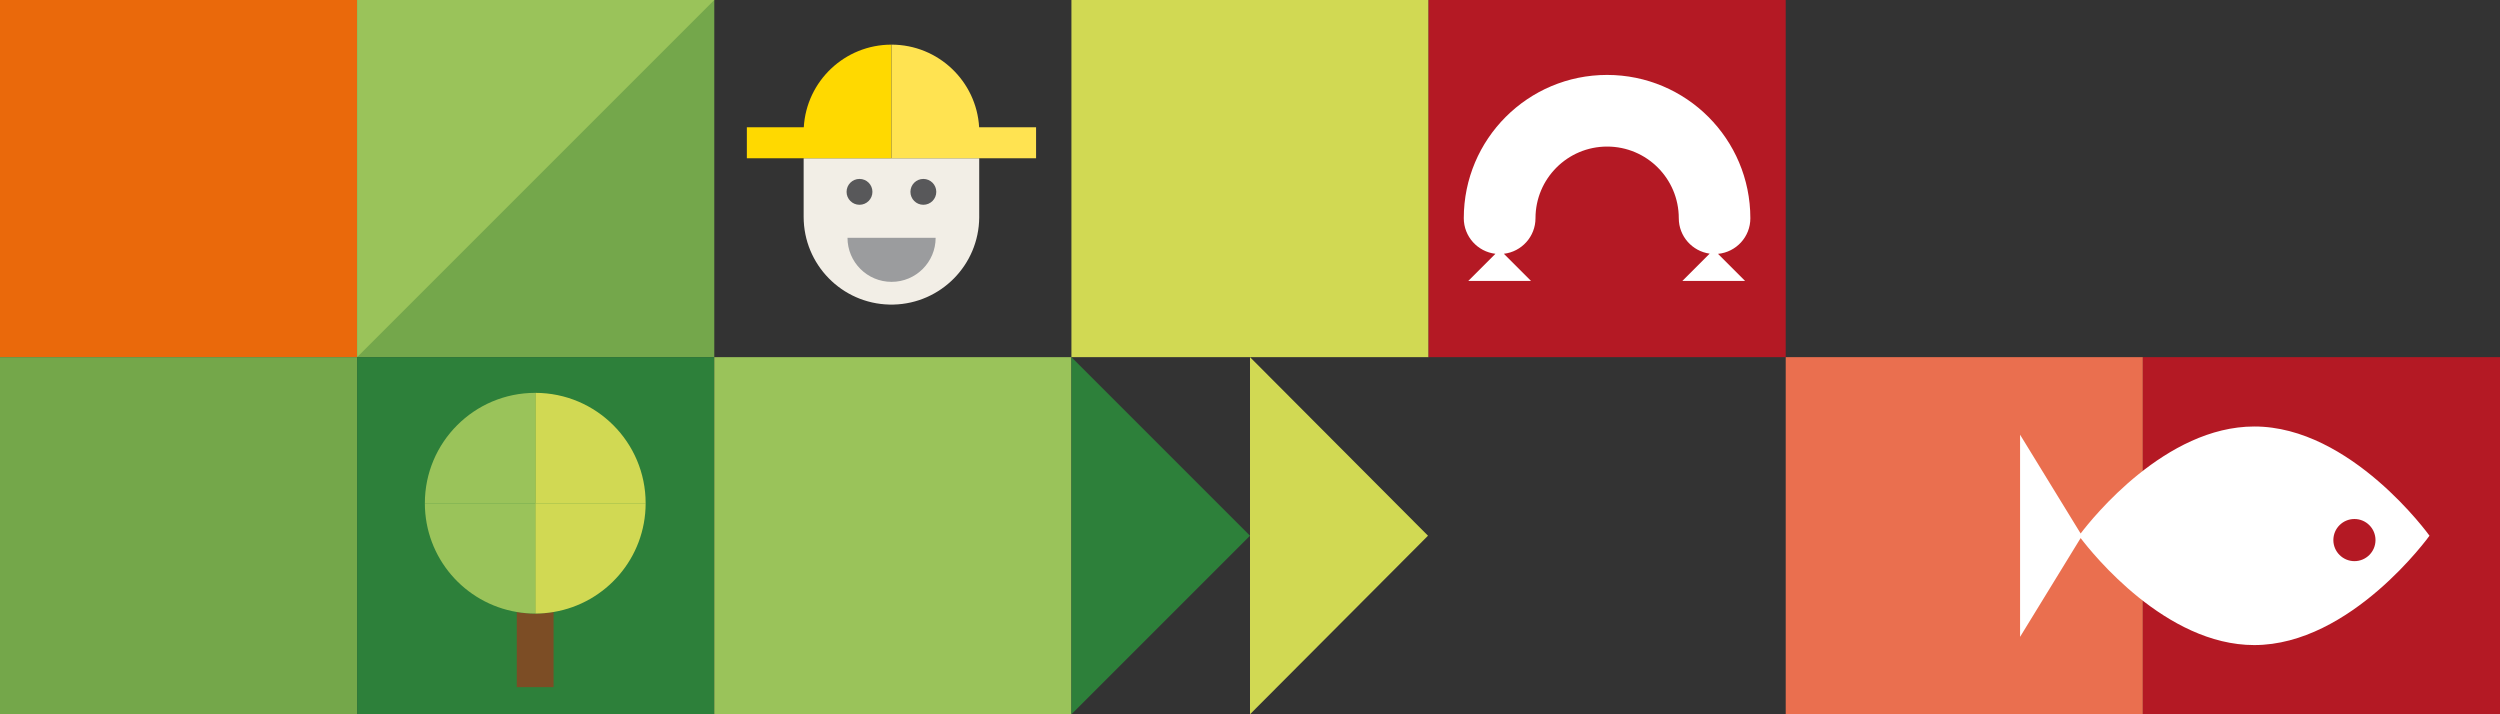 <?xml version="1.0" encoding="utf-8"?>
<!-- Generator: Adobe Illustrator 27.0.1, SVG Export Plug-In . SVG Version: 6.00 Build 0)  -->
<svg version="1.1" id="Ebene_1" xmlns="http://www.w3.org/2000/svg" xmlns:xlink="http://www.w3.org/1999/xlink" x="0px" y="0px"
	 viewBox="0 0 350 100" style="enable-background:new 0 0 350 100;" xml:space="preserve">
<rect x="0" y="0" width="350" height="100" fill="#333333" stroke="none"/>
<style type="text/css">
	.st0{fill:#EA690B;}
	.st1{fill:#74A74A;}
	.st2{fill:#74A74B;}
	.st3{fill:#2D803A;}
	.st4{fill:#9AC35A;}
	.st5{fill:#D1D953;}
	.st6{fill:#F2EEE6;}
	.st7{fill:#58585A;}
	.st8{fill:#FFD900;}
	.st9{fill:#FFE351;}
	.st10{fill:#9B9C9E;}
	.st11{fill:#7C4D25;}
	.st12{fill:#B41924;}
	.st13{fill:#EA6F4F;}
	.st14{fill:#FFFFFF;}
</style>
<g>
	<rect x="0" class="st0" width="50" height="50"/>
	<rect x="0" y="50" class="st1" width="50" height="50"/>
	<rect x="50" class="st2" width="50" height="50"/>
	<rect x="50" y="50" class="st3" width="50" height="50"/>
	<rect x="100" y="50" class="st4" width="50" height="50"/>
	<rect x="150" class="st5" width="50" height="50"/>
	<polygon class="st3" points="175,75 150,100 150,50 	"/>
	<polygon class="st5" points="199.92,75 175,100 175,50 	"/>
	<polygon class="st4" points="50,0 50,50 100,0 	"/>
	<g>
		<g>
			<path class="st6" d="M137.09,22.16h-24.58l0,8.19c0,6.69,5.34,12.13,11.99,12.29h0.6c6.61-0.16,11.93-5.54,11.99-12.18V22.16z"/>
			<path class="st7" d="M122.14,26.86c0,1-0.81,1.81-1.81,1.81c-1,0-1.81-0.81-1.81-1.81c0-1,0.81-1.81,1.81-1.81
				C121.34,25.05,122.14,25.86,122.14,26.86"/>
			<path class="st7" d="M131.08,26.86c0,1-0.81,1.81-1.81,1.81c-1,0-1.81-0.81-1.81-1.81c0-1,0.81-1.81,1.81-1.81
				C130.27,25.05,131.08,25.86,131.08,26.86"/>
		</g>
		<path class="st8" d="M124.8,17.82V6.25c-6.55,0-11.9,5.12-12.27,11.57h-7.97v4.34h20.24L124.8,17.82L124.8,17.82z"/>
		<path class="st9" d="M137.08,17.82c-0.37-6.45-5.73-11.57-12.27-11.57v11.57h0v4.34h20.24v-4.34H137.08z"/>
		<g>
			<path class="st10" d="M118.65,33.29c0,3.41,2.76,6.17,6.17,6.17c3.41,0,6.17-2.76,6.17-6.17H118.65z"/>
		</g>
	</g>
	<g>
		<path class="st5" d="M90.39,70.45c0-8.53-6.92-15.45-15.45-15.45v15.45H90.39z"/>
		<g>
			<path class="st4" d="M74.93,55c-8.53,0-15.45,6.92-15.45,15.45h15.45V55z"/>
			<g>
				<path class="st11" d="M74.93,85.9c-0.88,0-1.74-0.08-2.58-0.22V96.2h5.15V85.68C76.67,85.82,75.81,85.9,74.93,85.9L74.93,85.9z"
					/>
				<path class="st5" d="M90.39,70.45H74.93V85.9c0,0,0,0,0,0v0c0.88,0,1.74-0.08,2.57-0.22C84.82,84.46,90.39,78.11,90.39,70.45z"
					/>
				<path class="st4" d="M74.93,85.9V70.45v0H59.48c0,7.66,5.57,14.01,12.88,15.23C73.2,85.82,74.06,85.9,74.93,85.9
					C74.93,85.9,74.93,85.9,74.93,85.9z"/>
			</g>
		</g>
	</g>
	<rect x="200" class="st12" width="50" height="50"/>
	<rect x="250" y="50" class="st13" width="50" height="50"/>
	<rect x="300" y="50" class="st12" width="50" height="50"/>
	<path class="st14" d="M240.52,35.54l3.79,3.79h-8.78l3.82-3.82c-2.44-0.34-4.32-2.43-4.32-4.96c0-5.54-4.49-10.03-10.03-10.03
		c-5.54,0-10.03,4.49-10.03,10.03c0,2.57-1.94,4.69-4.43,4.98l3.8,3.8h-8.78l3.8-3.8c-2.49-0.29-4.43-2.41-4.43-4.98
		c0-11.08,8.98-20.06,20.06-20.06c11.08,0,20.06,8.98,20.06,20.06C245.06,33.16,243.06,35.3,240.52,35.54z"/>
	<path class="st14" d="M340.13,75c0,0-10.99,15.31-24.54,15.31c-12.39,0-22.63-12.78-24.3-14.98l-8.48,13.83v-28.3l8.48,13.83
		c1.67-2.2,11.91-14.98,24.3-14.98C329.14,59.69,340.13,75,340.13,75z M329.62,78.56c1.63,0,2.95-1.32,2.95-2.95
		c0-1.63-1.32-2.95-2.95-2.95c-1.63,0-2.95,1.32-2.95,2.95C326.67,77.24,328,78.56,329.62,78.56"/>
</g>
</svg>
